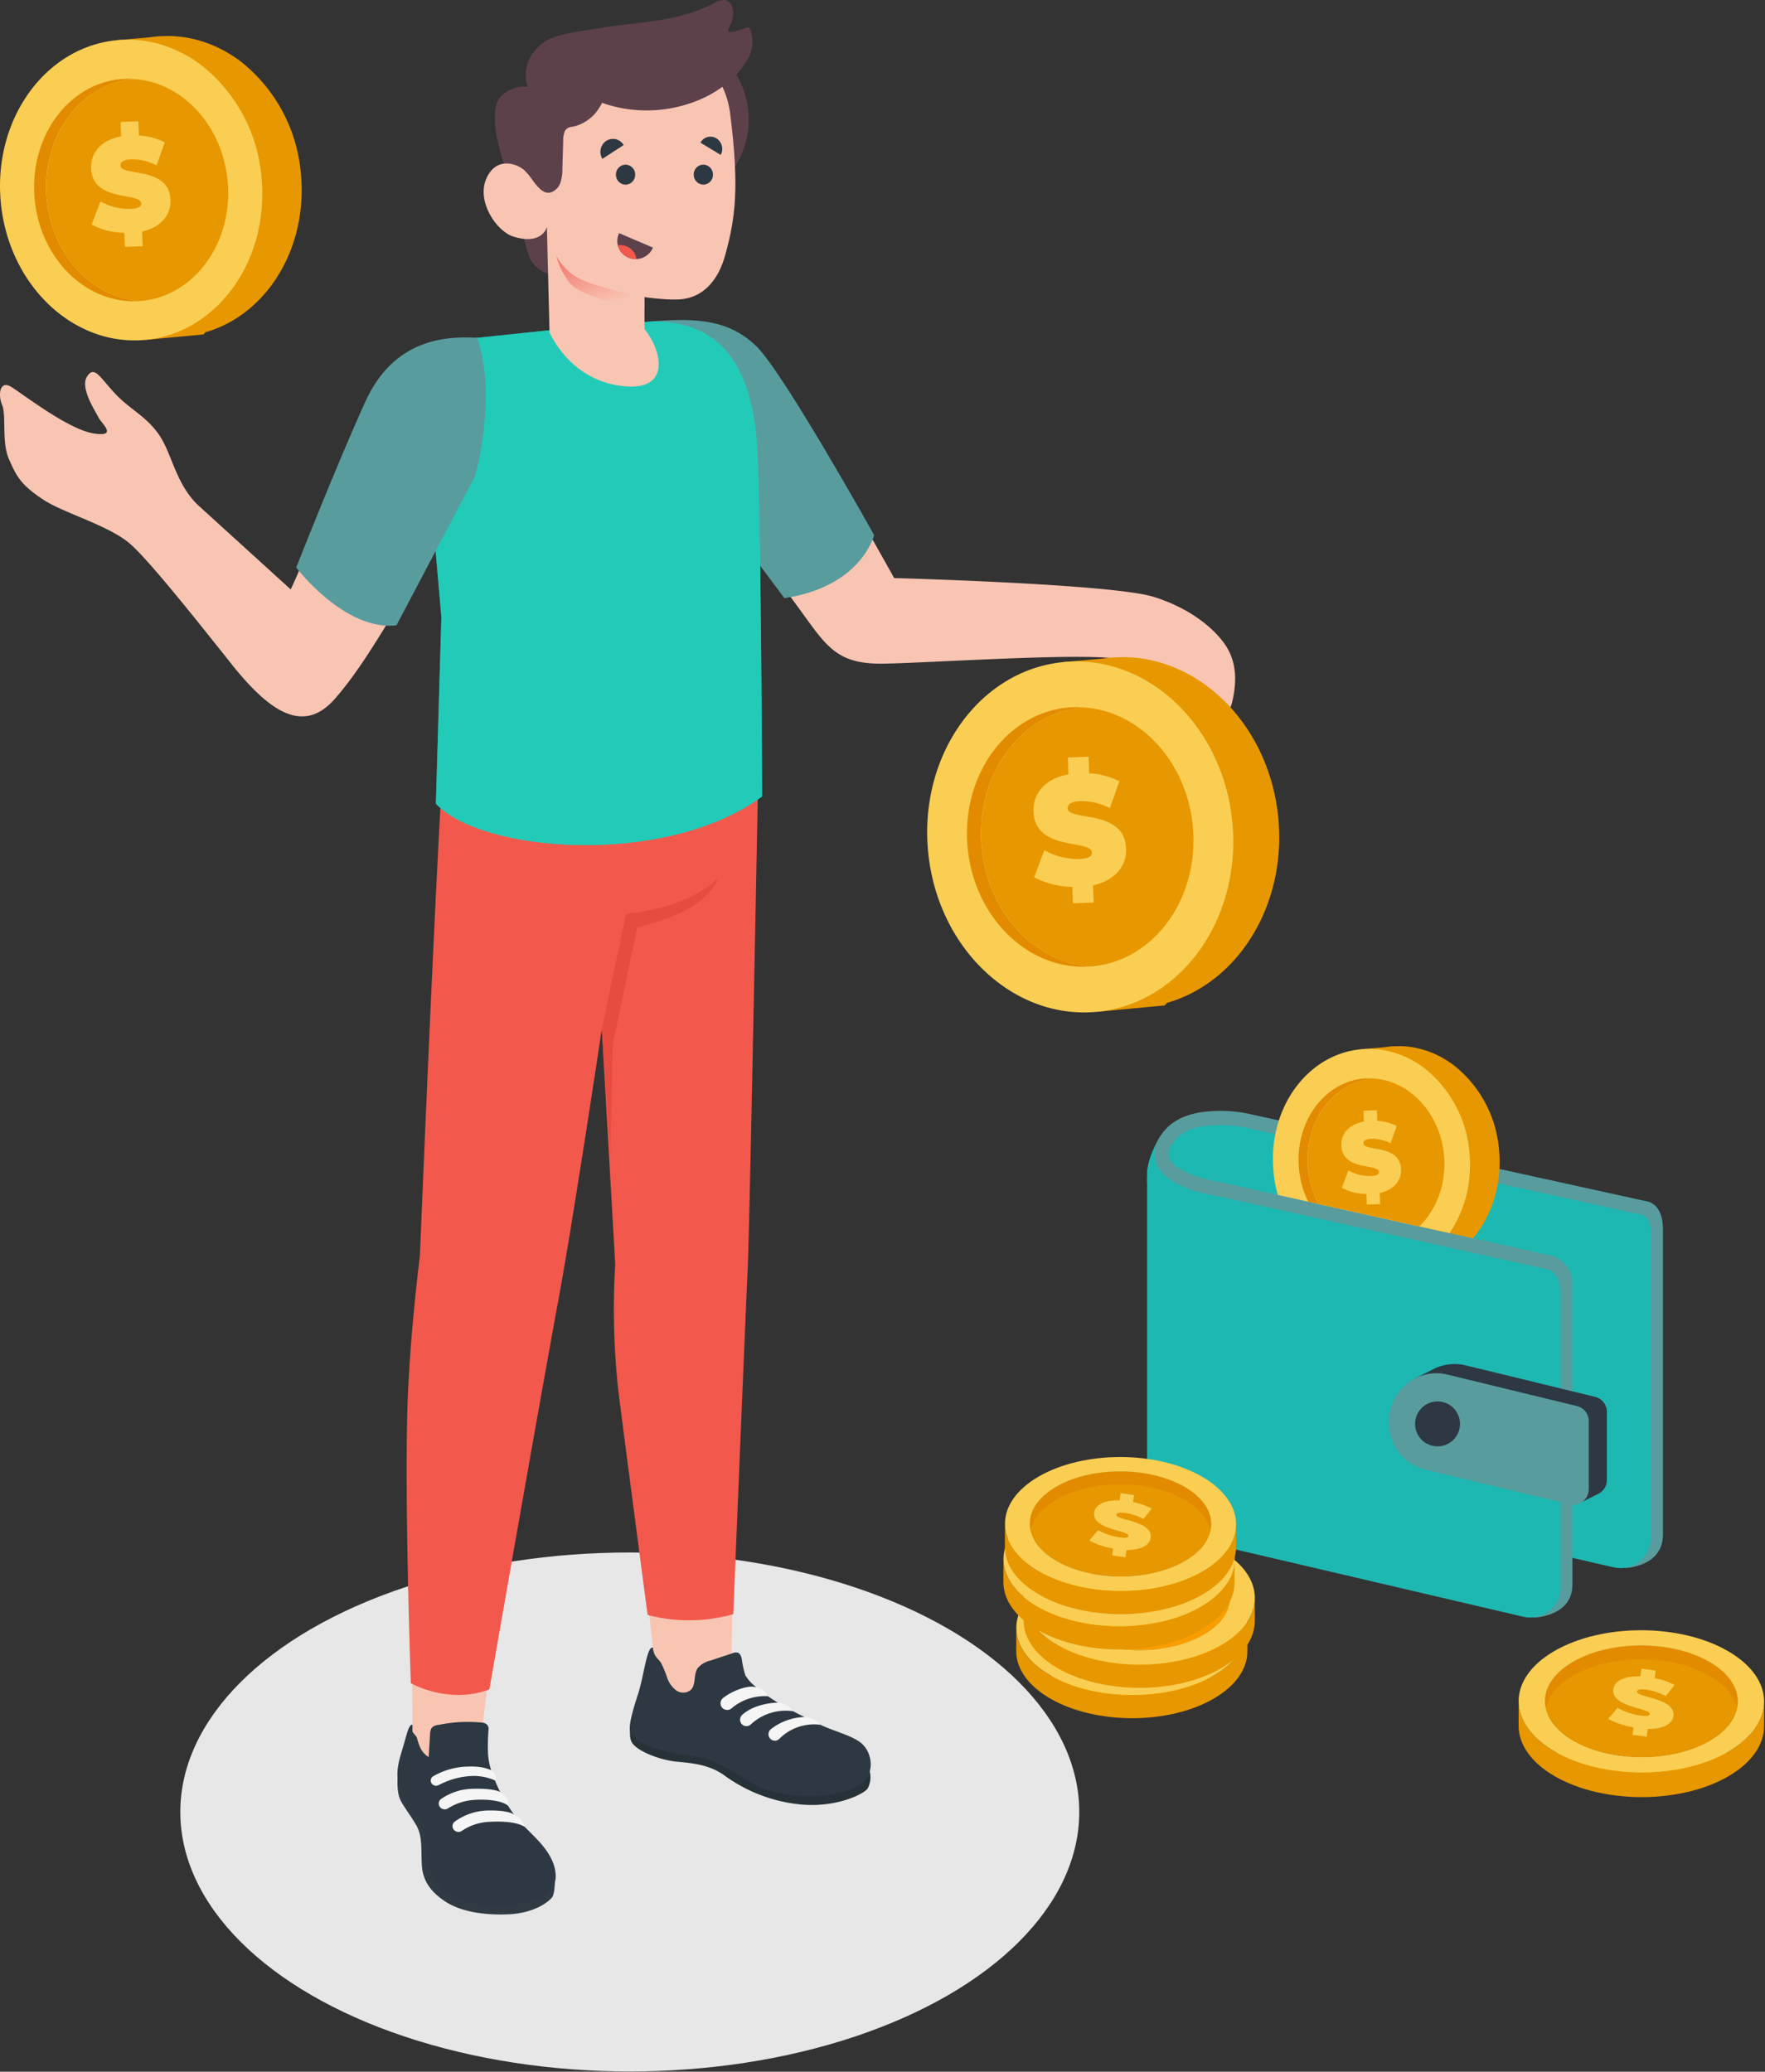 <svg xmlns="http://www.w3.org/2000/svg" xmlns:xlink="http://www.w3.org/1999/xlink" width="378.18" height="443.92" viewBox="0 0 378.18 443.92"><rect x="0" y="0" width="378.18" height="443.92" fill="#333333" stroke="none"/><defs><style>.a,.t{fill:#fff;}.a{stroke:#707070;}.b{fill:none;}.c{clip-path:url(#a);}.d{fill:#e7e7e7;}.e{fill:#f9c5b3;}.f{fill:#599c9e;}.g{fill:#2f3a43;}.h{fill:#2d3842;}.i{fill:#f5f5f5;}.j{fill:#263238;}.k{fill:#f2584c;}.l{fill:#e84b3f;}.m{fill:#27debf;}.n,.v{fill:#1eb8b2;}.n{opacity:0.5;}.o{fill:#5c414b;}.p{fill:url(#b);}.q{fill:#e79700;}.r{fill:#f9ce52;}.s{opacity:0.31;}.u{fill:#e28b00;}.w{clip-path:url(#c);}.x{isolation:isolate;}.y{fill:#fcce00;}.z{fill:#fdc800;}.aa{fill:#98cafd;}.ab{fill:#2061c4;}.ac{fill:#f99d00;}</style><clipPath id="a"><rect class="a" width="378.18" height="443.92" transform="translate(2290 6863)"/></clipPath><linearGradient id="b" x1="0.666" y1="0.869" x2="0.177" y2="0.064" gradientUnits="objectBoundingBox"><stop offset="0" stop-color="#f9c5b3"/><stop offset="1" stop-color="#f27c6f"/></linearGradient><clipPath id="c"><path class="b" d="M1315.814,255.8l63.285,14.06,16.409-38.652-77.349-18.671Z" transform="translate(-1315.814 -212.533)"/></clipPath></defs><g class="c" transform="translate(-2290 -6863)"><g transform="translate(23 199)"><g transform="translate(2605.813 6612.199)"><g transform="translate(-300.177 384.465)"><ellipse class="d" cx="96.306" cy="55.602" rx="96.306" ry="55.602"/></g><g transform="translate(-338.813 51.801)"><path class="e" d="M-220.6,108.876c11.118-.744,16.5,2.863,21.277,8.642s27.289,46.191,27.289,46.191,46.688,1.252,55.583,4.022,13.927,7.828,15.745,10.907,2.258,6.833,1.047,11.824-8,3.947-11.638,0a47.31,47.31,0,0,0-11.513-9.032c-3.806-2.152-41.493.506-51.753.619s-12.184-4.146-18.473-12.665S-212.92,141.01-212.92,141.01Z" transform="translate(363.625 -39.843)"/><path class="f" d="M-223.365,108.774c10-.828,16.642-.2,22.372,5.307s25.25,40.483,25.25,40.483-2.7,11.066-19.238,13.507l-25.037-33.544Z" transform="translate(363.044 -39.906)"/><g transform="translate(85.15)"><g transform="translate(0 156.686)"><path class="e" d="M-265.663,368.163c4.209,2.423,8.948,2.377,14.1.42l3.418-27.657-17.814-4.1Z" transform="translate(268.954 -148.664)"/><path class="e" d="M-221.908,355.177c3.38,7.919,8.324,5.333,15.822.549l.5-27.316-19.417-1.33Z" transform="translate(277.55 -150.71)"/><g transform="translate(0 212.243)"><path class="g" d="M-234.96,387.9c.457.456.265,3.9-.278,4.7-.583.858-3.634,3.478-9.429,3.72-5.535.231-10.447-.661-13.629-2.817s-4.685-4.474-4.9-7.631.23-6.181-1.2-8.648c-1.319-2.278-3.1-4.512-3.549-5.74-.967-2.669-.194-6.762-.194-6.762Z" transform="translate(268.437 -355.054)"/><path class="h" d="M-249.033,363.24a14.886,14.886,0,0,0,.571,3.52,32.017,32.017,0,0,0,3.177,7.022,28.432,28.432,0,0,0,2.207,3.32c1.612,2.037,3.638,3.731,5.351,5.691s3.146,4.318,3.209,6.883c.106,4.34-4.64,5.673-8.28,6.209a26.579,26.579,0,0,1-11.748-.94,10.811,10.811,0,0,1-7.668-8.871c-.165-1.209-.053-2.437-.16-3.651a17.033,17.033,0,0,0-3.145-7.682,22.86,22.86,0,0,1-2.462-4.2c-1.05-2.716-.054-5.707.747-8.357.693-2.289,1.222-5.042,2.029-4.8-.011.466.013,1.482.013,1.482.252.511.838.865.988,1.455a10.6,10.6,0,0,0,.6,1.8,4.717,4.717,0,0,0,1.86,2.179l.309-4.9a2.287,2.287,0,0,1,.42-1.43,2.3,2.3,0,0,1,1.4-.561,30.843,30.843,0,0,1,9.293-.491,1.708,1.708,0,0,1,1.228.582,1.8,1.8,0,0,1,.173,1.113A41.924,41.924,0,0,0-249.033,363.24Z" transform="translate(268.435 -356.73)"/><path class="i" d="M-246.265,372.219c-1.578-1.256-5.193-1.38-7.176-1.228a12,12,0,0,0-5.677,1.805,1.284,1.284,0,0,1-1.652-.179h0a1.208,1.208,0,0,1,.178-1.838,12.185,12.185,0,0,1,6.393-2.155c4.875-.2,6.277.679,6.277.679S-245.745,370.8-246.265,372.219Z" transform="translate(269.972 -354.24)"/><path class="i" d="M-243.2,375.961c-1.994-1.26-5.974-1.206-7.959-1.053a11.257,11.257,0,0,0-5.527,1.917,1.284,1.284,0,0,1-1.65-.18h0a1.207,1.207,0,0,1,.177-1.838,12.677,12.677,0,0,1,6.536-2.338c4.875-.2,6.112.834,6.112.834A4.028,4.028,0,0,1-243.2,375.961Z" transform="translate(270.483 -353.432)"/><path class="i" d="M-255.7,364.736c3.372-.247,4.786.171,6.1.694.843.506,1.367,1.878.806,2.2a11.233,11.233,0,0,0-5.4-.906,16.078,16.078,0,0,0-5.3,1.289c-.421.172-.922.417-1.36.642a1.155,1.155,0,0,1-1.586-.544h0a1.081,1.081,0,0,1,.463-1.378A15.611,15.611,0,0,1-255.7,364.736Z" transform="translate(269.673 -355.066)"/></g><g transform="translate(49.792 196.347)"><path class="j" d="M-175.942,367.242a5.245,5.245,0,0,1-.332,3.85c-.572,1.112-6.565,4.261-14.5,3.488a33.124,33.124,0,0,1-16.271-6.236c-2.971-2.1-6.116-2.566-10.047-2.909s-9.041-2.46-9.851-4.327.28-5.008.28-5.008Z" transform="translate(227.289 -340.966)"/><path class="h" d="M-207.351,345.5l2.086-.694a1.724,1.724,0,0,1,1.178-.1c.5.207.684.813.8,1.343a19.586,19.586,0,0,0,.766,3.48,8.632,8.632,0,0,0,2.161,2.409,36.43,36.43,0,0,0,6.241,4.291c2.555,1.474,5.068,2.632,7.714,3.918,2.7,1.312,6.307,2.172,8.4,3.678,3.057,2.2,3.3,7.492-.313,9.471-3.12,1.71-11.246,3.419-19.636.771-4.571-1.443-9.542-6.521-15.578-7.175-3.838-.415-11.083-1.713-13.472-4.708-.877-1.324.468-5.395,1.576-8.912,1.211-3.838,1.826-10.042,3.1-9.663.212,2.057,1.125,2.231,1.769,3.331a22.462,22.462,0,0,1,1.29,3.117,5.643,5.643,0,0,0,1.93,2.708,2.568,2.568,0,0,0,3.121-.085c1.169-1.135.559-3.211,1.425-4.59a4.868,4.868,0,0,1,2.767-1.7Z" transform="translate(227.281 -343.591)"/><path class="i" d="M-201.02,352.575a3.569,3.569,0,0,0-2.785-1.987c-1.741-.377-4.871.82-6.841,2.347a1.437,1.437,0,0,0,.138,2.377h0a1.433,1.433,0,0,0,1.644-.133A10.979,10.979,0,0,1-201.02,352.575Z" transform="translate(230.653 -342.138)"/><path class="i" d="M-196.412,355.181a4.11,4.11,0,0,0-3.315-1.834s-4.576,0-7.484,2.548a1.406,1.406,0,0,0,.126,2.3h0a1.372,1.372,0,0,0,1.585-.136A11,11,0,0,1-196.412,355.181Z" transform="translate(231.381 -341.544)"/><path class="i" d="M-191.557,357.564a4.607,4.607,0,0,0-3.451-1.671,12.311,12.311,0,0,0-7.172,2.586,1.406,1.406,0,0,0,.125,2.3h0a1.372,1.372,0,0,0,1.585-.137A10.513,10.513,0,0,1-191.557,357.564Z" transform="translate(232.436 -341.009)"/></g><path class="k" d="M-258.969,187.4c-1.9,30.317-4.984,106.189-4.984,106.189-.432,3.766-1.825,14.885-2.512,28.476-1,19.709.565,63.213.565,63.213s8.089,4.67,16.825,1.332c0,0,11.211-64.111,14.8-83.464,3.151-17,9.293-58.021,9.293-58.021l2.873,50.423a160.357,160.357,0,0,0,.668,27.1c1.124,8.986,6.27,48.013,6.27,48.013a34.684,34.684,0,0,0,18.356-.169s2.676-65.437,3.082-73.717c.462-9.438,2.435-115.469,2.435-115.469Z" transform="translate(268.779 -181.306)"/><path class="l" d="M-232.237,239.634l5.229-24.732s12.474-.717,19.552-7.449c0,0-1.426,6.763-17.189,10.378l-5.235,25.028-.519,23.271Z" transform="translate(276.032 -175.818)"/></g><g transform="translate(6.224)"><path class="m" d="M-253.985,112.406c-5.959,1.059-6.352,4.012-7.656,9.921-.648,2.935-2.092,9.241-1.518,14.527l3.063,35.206-1.174,40c9.591,10.433,48.962,13.758,69.9-1.538,0,0-.227-66.108-1.193-76.718-1.688-18.535-10.1-25.124-22.428-25.081l-21.1,1.8Z" transform="translate(263.291 -39.855)"/><path class="n" d="M-253.985,112.406c-5.959,1.059-6.352,4.012-7.656,9.921-.648,2.935-2.092,9.241-1.518,14.527l3.063,35.206-1.174,40c9.591,10.433,48.962,13.758,69.9-1.538,0,0-.227-66.108-1.193-76.718-1.688-18.535-10.1-25.124-22.428-25.081l-21.1,1.8Z" transform="translate(263.291 -39.855)"/><g transform="translate(12.253)"><path class="o" d="M-237.172,76.3a18.729,18.729,0,0,0,18.793,18.664,18.729,18.729,0,0,0,18.664-18.793,18.729,18.729,0,0,0-18.793-18.664A18.729,18.729,0,0,0-237.172,76.3Z" transform="translate(256.52 -50.604)"/><path class="o" d="M-240.095,77.935l-4-10.734a7.026,7.026,0,0,0-5.81,2.065c-2.489,2.563-1.066,10.554,2.073,18.373,0,0,3.083,14.248,4.31,16.586a6.451,6.451,0,0,0,3.741,3Z" transform="translate(253.581 -48.579)"/><path class="e" d="M-239.982,89.808c-1.143.688-2.786-1.508-4.2-2.982s-6.041-3.478-8.326,1.379c-2.329,4.952,2.071,11.468,5.708,12.6,6.268,1.944,7.194-2.075,7.194-2.075l.557,22.582s4.134,10.017,15.241,11.483,8.789-7.678,5.127-12.151l-.042-6.873s5.677.842,8.443.4c4.6-.728,7.487-4.37,8.866-9.36,2.215-8.013,3.045-14.48,1.088-30.217-2.146-17.249-22.217-17.361-33.033-10.5S-239.982,89.808-239.982,89.808Z" transform="translate(253.164 -50.112)"/><path class="o" d="M-241.288,93.013c-1.811-.523-3.13-3.419-4.323-4.5-1.984-1.792.509-18.091.509-18.091s-1.913-4.043,1.88-8.247c2.7-2.991,7.223-3.337,14.948-4.578,3.811-.612,8.306-.913,12.083-1.615a38.191,38.191,0,0,0,11.235-3.59,3.434,3.434,0,0,1,2.144-.558,2.027,2.027,0,0,1,1.35,1.131,3.819,3.819,0,0,1,.313,1.78,6.877,6.877,0,0,1-.325,1.885c-.115.362-.86,1.46-.7,1.776.391.785,3.362-.537,3.956-.714a.615.615,0,0,1,.437-.022.57.57,0,0,1,.24.276,7.223,7.223,0,0,1-.341,6.262c-2.2,4.152-6.371,7.275-10.637,9.046a29.212,29.212,0,0,1-14.494,2.019,27.778,27.778,0,0,1-6.179-1.437,16.6,16.6,0,0,1-1.361,2.123,9.51,9.51,0,0,1-2,1.751,8.38,8.38,0,0,1-2.406,1.12c-.884.23-1.725.117-2.217,1.07a4.578,4.578,0,0,0-.359,1.994l-.178,5.988a9.781,9.781,0,0,1-.4,3,3.294,3.294,0,0,1-2.022,2.122A2.016,2.016,0,0,1-241.288,93.013Z" transform="translate(254.588 -51.801)"/><path class="p" d="M-221.427,105.946s-10.286-2.035-13.886-3.933a11.836,11.836,0,0,1-4.985-4.9,16.192,16.192,0,0,0,2.842,5.788c2.64,3.35,16.037,5.777,16.037,5.777Z" transform="translate(255.864 -42.291)"/><g transform="translate(25.026 29.286)"><path class="h" d="M-225.612,83.107a2.1,2.1,0,0,1-2.053,2.141,2.107,2.107,0,0,1-2.066-2.139,2.094,2.094,0,0,1,2.052-2.141A2.11,2.11,0,0,1-225.612,83.107Z" transform="translate(233.055 -74.966)"/><path class="h" d="M-227.5,77.722l-4.564,2.959a2.856,2.856,0,0,1,.838-3.861A2.654,2.654,0,0,1-227.5,77.722Z" transform="translate(232.479 -75.925)"/><g transform="translate(3.628 20.67)"><path class="o" d="M-229.1,93.091l7.247,3.1a4,4,0,0,1-5.32,2.11A3.824,3.824,0,0,1-229.1,93.091Z" transform="translate(229.48 -93.091)"/><path class="k" d="M-227.193,97.854a4.328,4.328,0,0,0,1.785.329,3.47,3.47,0,0,0-3.424-2.97,3.347,3.347,0,0,0-.543.054A3.678,3.678,0,0,0-227.193,97.854Z" transform="translate(229.502 -92.646)"/></g><path class="h" d="M-210.429,79.915l-4.336-2.629a2.435,2.435,0,0,1,3.412-.921A2.664,2.664,0,0,1-210.429,79.915Z" transform="translate(236.197 -76.007)"/><path class="h" d="M-211.835,83.1a2.094,2.094,0,0,1-2.052,2.141,2.11,2.11,0,0,1-2.068-2.139,2.094,2.094,0,0,1,2.052-2.142A2.108,2.108,0,0,1-211.835,83.1Z" transform="translate(235.947 -74.966)"/></g></g></g></g><path class="e" d="M-255.44,172.179c6.132-9.682,14.958-27.6,14.958-27.6,5.011-11.893,4.693-25.45,2.012-32.758a47.29,47.29,0,0,0-4.951.961c-8.516,2.383-10.912,3.653-15.056,10.659-3.29,5.564-13.946,33.4-18.043,42.066l-20-18.189c-4.738-4.694-5.429-10.906-8.226-14.959s-6.228-5.385-9.487-8.9-4.381-6.011-5.939-3.547,1.893,7.529,2.455,8.728,4.373,4.322-1.09,3.429-15.217-8.513-17.63-9.979-2.858,1.682-1.92,3.9-.142,7.9,1.446,11.56c1.685,3.889,2.674,5.617,7.414,8.745,4.416,2.912,14.289,5.55,18.788,9.638s15.087,17.52,21.53,25.6c8.19,10.271,15.384,15.029,22.057,7.481C-262.2,183.443-257.714,175.768-255.44,172.179Z" transform="translate(338.813 -39.204)"/><path class="f" d="M-247.566,111.644c-6.785-.4-17.859.218-23.982,13.689s-14.808,35.532-14.808,35.532,10.3,13.623,21.477,12.4l16.842-31.955S-243.175,124.545-247.566,111.644Z" transform="translate(349.823 -39.258)"/></g></g><g transform="translate(2465.661 6804.825)"><path class="q" d="M1338.028,198.6c-1.1-11.678-6.731-21.665-14.661-27.853a32.293,32.293,0,0,0-8.348-4.742,31.509,31.509,0,0,0-3.234-1.027,27.82,27.82,0,0,0-7.849-.887l-.02-.009-.292.025c-.576.018-1.148.031-1.73.085s-1.154.129-1.722.216l-8.121.712.163,1.742c-12.741,6.043-20.971,21.126-19.394,37.875,1.177,12.5,7.547,23.064,16.371,29.1a31.395,31.395,0,0,0,7.612,3.852q1.058.362,2.14.641l.165,1.742,14.571-1.372.494-.545C1329.4,233.8,1339.781,217.236,1338.028,198.6Z" transform="translate(-1262.783 -164.087)"/><g transform="translate(0 0.913)"><path class="r" d="M1332.608,199.12c1.948,20.693-11.072,38.85-29.074,40.545a28.211,28.211,0,0,1-3,.124,28.982,28.982,0,0,1-9.149-1.581,31.144,31.144,0,0,1-3.167-1.29,31.85,31.85,0,0,1-4.446-2.56c-8.824-6.035-15.194-16.6-16.369-29.1-1.949-20.7,11.07-38.85,29.074-40.545a28.92,28.92,0,0,1,9.889.785,30.683,30.683,0,0,1,3.234,1.026,32.34,32.34,0,0,1,8.348,4.74C1325.877,177.455,1331.509,187.442,1332.608,199.12Z" transform="translate(-1267.208 -164.589)"/><g class="s" transform="translate(10.169 11.659)"><path class="t" d="M1293,171.094c-12.4,1.168-21.4,13.715-20.061,27.971s12.527,24.9,24.93,23.738,21.4-13.719,20.057-27.975S1305.4,169.926,1293,171.094Z" transform="translate(-1272.806 -171.007)"/></g><g transform="translate(8.526 9.793)"><path class="u" d="M1275.053,200.059c-1.441-15.316,8.192-28.749,21.516-30,.136-.013.269-.005.405-.015a21.01,21.01,0,0,0-3.414.015c-13.324,1.254-22.957,14.687-21.516,30,1.428,15.159,13.174,26.461,26.334,25.475C1286.482,224.74,1276.372,214.052,1275.053,200.059Z" transform="translate(-1271.901 -169.98)"/><path class="q" d="M1318.946,195.487c-1.318-13.991-11.428-24.681-23.324-25.473-.136.009-.269,0-.405.015-13.324,1.254-22.957,14.687-21.516,30,1.319,13.993,11.429,24.681,23.326,25.475.134-.011.269,0,.4-.015C1310.755,224.236,1320.388,210.8,1318.946,195.487Z" transform="translate(-1270.549 -169.952)"/></g></g><g transform="translate(22.766 21.326)"><path class="r" d="M1292.515,203.387l.127,3.69-4.449.153-.122-3.525a17.845,17.845,0,0,1-8.188-2.049l2.2-5.8a14.587,14.587,0,0,0,7.362,1.877c2.115-.073,2.856-.563,2.829-1.361-.1-2.927-12.232-.147-12.531-8.824-.129-3.757,2.351-7,7.5-7.947l-.125-3.625,4.45-.153.123,3.557a15.859,15.859,0,0,1,6.471,1.71l-2.046,5.761a13.107,13.107,0,0,0-6.213-1.517c-2.177.074-2.847.763-2.82,1.561.095,2.794,12.227.047,12.521,8.624C1299.729,199.111,1297.374,202.321,1292.515,203.387Z" transform="translate(-1279.739 -175.825)"/></g></g><g transform="translate(2267 6671.72)"><path class="q" d="M1328.666,193.663A34.236,34.236,0,0,0,1316.1,169.8a27.671,27.671,0,0,0-7.153-4.063,27,27,0,0,0-2.771-.88,23.838,23.838,0,0,0-6.725-.76l-.017-.008-.25.022c-.493.016-.984.026-1.482.073s-.989.111-1.476.185l-6.959.61.14,1.493c-10.917,5.178-17.969,18.1-16.618,32.453,1.009,10.707,6.467,19.763,14.028,24.933a26.9,26.9,0,0,0,6.523,3.3q.906.311,1.834.55l.142,1.493,12.485-1.175.423-.467C1321.273,223.823,1330.168,209.628,1328.666,193.663Z" transform="translate(-1264.192 -164.087)"/><g transform="translate(0 0.782)"><path class="r" d="M1323.247,194.177c1.669,17.731-9.487,33.289-24.912,34.741a24.175,24.175,0,0,1-2.572.106,24.834,24.834,0,0,1-7.84-1.354,26.693,26.693,0,0,1-2.713-1.105,27.3,27.3,0,0,1-3.809-2.193c-7.561-5.171-13.019-14.227-14.026-24.933-1.67-17.733,9.485-33.289,24.912-34.741a24.781,24.781,0,0,1,8.474.673,26.281,26.281,0,0,1,2.771.88,27.712,27.712,0,0,1,7.153,4.061A34.23,34.23,0,0,1,1323.247,194.177Z" transform="translate(-1267.208 -164.589)"/><g class="s" transform="translate(8.714 9.99)"><path class="t" d="M1290.109,171.082c-10.628,1-18.34,11.752-17.189,23.967s10.734,21.34,21.361,20.34,18.337-11.755,17.186-23.97S1300.737,170.081,1290.109,171.082Z" transform="translate(-1272.806 -171.007)"/></g><g transform="translate(7.306 8.391)"><path class="u" d="M1274.6,195.753c-1.235-13.123,7.019-24.634,18.436-25.708.117-.011.23,0,.347-.012a18,18,0,0,0-2.925.012c-11.417,1.074-19.671,12.585-18.437,25.708,1.224,12.989,11.288,22.674,22.565,21.828C1284.4,216.9,1275.732,207.743,1274.6,195.753Z" transform="translate(-1271.901 -169.98)"/><path class="q" d="M1312.448,191.841c-1.129-11.988-9.792-21.148-19.985-21.827-.117.008-.23,0-.347.012-11.417,1.074-19.671,12.585-18.436,25.708,1.13,11.99,9.793,21.148,19.987,21.828.115-.009.23,0,.345-.012C1305.43,216.474,1313.684,204.964,1312.448,191.841Z" transform="translate(-1270.979 -169.961)"/></g></g><g transform="translate(19.507 18.273)"><path class="r" d="M1290.686,199.442l.109,3.162-3.812.131-.1-3.02a15.29,15.29,0,0,1-7.016-1.756l1.887-4.969a12.5,12.5,0,0,0,6.308,1.608c1.812-.062,2.447-.483,2.424-1.166-.087-2.508-10.481-.126-10.737-7.561-.11-3.219,2.015-6,6.426-6.809l-.107-3.106,3.813-.131.106,3.048a13.589,13.589,0,0,1,5.545,1.465l-1.753,4.936a11.231,11.231,0,0,0-5.324-1.3c-1.865.064-2.44.654-2.416,1.337.081,2.394,10.477.04,10.729,7.39C1296.867,195.778,1294.85,198.528,1290.686,199.442Z" transform="translate(-1279.739 -175.825)"/></g></g><g transform="translate(2482 6873.641)"><g transform="translate(30.782)"><g transform="translate(0 28.387)"><path class="f" d="M1352.427,229.791l-1.5-.159v70.7l-1.382-.248-1.984,8.274s8.18-.223,8.18-7.168v-65.46C1355.74,231.265,1353.633,230.061,1352.427,229.791Z" transform="translate(-1245.213 -210.365)"/><path class="v" d="M1413.616,241.519l-80.827-17.694v.011a17.086,17.086,0,0,0-4.774-.68c-9.49,0-17.178,3.888-17.178,13.375a17.177,17.177,0,0,0,21.953,16.5v43.607a6.49,6.49,0,0,0,5.145,6.349l72.989,16.794a6.488,6.488,0,0,0,7.834-6.346V247.868A6.493,6.493,0,0,0,1413.616,241.519Z" transform="translate(-1310.837 -221.937)"/><path class="f" d="M1344.381,233.955l-.412-.123v69.7l-1.383-.242-1.984,8.157s8.179-.22,8.179-7.065v-64.54A6.135,6.135,0,0,0,1344.381,233.955Z" transform="translate(-1257.647 -202.86)"/><path class="v" d="M1394.317,251.106l-78.031-17.3-2.442-9.23c-2.938,4.59-3.007,8.074-3.007,8.074v71.167a6.487,6.487,0,0,0,5.142,6.349l75.646,17.68a6.488,6.488,0,0,0,7.834-6.346V257.451A6.485,6.485,0,0,0,1394.317,251.106Z" transform="translate(-1310.837 -219.403)"/><path class="f" d="M1417.024,242.145l-85.361-18.776a29.258,29.258,0,0,0-10.019-.385c-3.754.538-6.886,2-8.826,4.905-1.873,2.806-1.536,5.016-.923,6.376,2.275,5.05,11.859,6.572,13.214,6.761l70.392,15.64s2.8.5,2.932,4.88c0,0,1.928-6.577-2-7.759a1.5,1.5,0,0,0-.3-.1l-70.446-15.651c-.036-.008-.075-.014-.111-.02-2.391-.326-9.531-1.951-10.905-5-.162-.36-.652-1.446.677-3.439,1.455-2.179,3.84-3.169,6.725-3.581a26.259,26.259,0,0,1,8.974.351l84.478,18.6h0l.078.017a2.449,2.449,0,0,1,1.784,1.6c.332.97.37-.674.362-1.82a1.517,1.517,0,0,0-.725-2.6Z" transform="translate(-1309.811 -222.719)"/></g><g transform="translate(51.848 82.641)"><path class="h" d="M1371.009,249.193l-27.841-6.77a10.05,10.05,0,0,0-6.118.571l-.014-.011-.223.111q-.363.167-.711.36l-3.754,1.89.625.772a10.064,10.064,0,0,0-2.138,6.223v.619a10.153,10.153,0,0,0,7.976,9.916l27.919,6.8,1.633,2.032c-.017.011,2.438-1.21,3.306-1.644.069-.031.134-.064.2-.1l.1-.053v-.014a3.307,3.307,0,0,0,1.65-2.854v-14.6A3.325,3.325,0,0,0,1371.009,249.193Z" transform="translate(-1326.948 -242.186)"/><path class="f" d="M1368.188,271l-30.771-7.413a10.156,10.156,0,0,1-7.976-9.919v-.616a10.154,10.154,0,0,1,12.332-9.919l27.842,6.769a3.329,3.329,0,0,1,2.614,3.25v14.6A3.328,3.328,0,0,1,1368.188,271Z" transform="translate(-1329.441 -240.919)"/><path class="h" d="M1341.067,249.874a4.813,4.813,0,1,1-4.813-4.813A4.812,4.812,0,0,1,1341.067,249.874Z" transform="translate(-1325.867 -237.048)"/></g><g transform="translate(13.871)"><g class="w"><g transform="translate(13.094 14.526)"><path class="q" d="M1364.891,239.966a25.727,25.727,0,0,0-9.439-17.931,20.819,20.819,0,0,0-5.373-3.052,20.106,20.106,0,0,0-2.085-.66,18.285,18.285,0,0,0-3.144-.527,18.888,18.888,0,0,0-1.909-.045l-.011-.006-.189.017c-.371.011-.739.019-1.112.053s-.744.084-1.109.139l-5.228.46.106,1.12c-8.2,3.891-13.5,13.6-12.485,24.386a25.467,25.467,0,0,0,10.537,18.731,20.226,20.226,0,0,0,4.9,2.48c.452.156.914.293,1.377.412l.106,1.123,9.381-.883.318-.351C1359.337,262.629,1366.02,251.961,1364.891,239.966Z" transform="translate(-1316.447 -217.745)"/><g transform="translate(0 0.587)"><path class="r" d="M1362.619,240.186c1.255,13.324-7.129,25.013-18.719,26.105a18.767,18.767,0,0,1-7.821-.939,19.932,19.932,0,0,1-2.04-.831,20.5,20.5,0,0,1-2.862-1.647,25.49,25.49,0,0,1-10.54-18.734c-1.254-13.324,7.129-25.013,18.72-26.1a18.553,18.553,0,0,1,6.365.5,19.865,19.865,0,0,1,2.082.661,20.857,20.857,0,0,1,5.376,3.052A25.725,25.725,0,0,1,1362.619,240.186Z" transform="translate(-1320.512 -217.955)"/><g class="s" transform="translate(6.549 7.506)"><path class="t" d="M1335.862,220.705c-7.984.752-13.778,8.829-12.915,18.009S1331.01,254.748,1339,254s13.776-8.832,12.912-18.009S1343.847,219.953,1335.862,220.705Z" transform="translate(-1322.862 -220.649)"/></g><g transform="translate(5.491 6.305)"><path class="u" d="M1324.512,239.585c-.931-9.863,5.273-18.511,13.851-19.319.086-.006.173,0,.259-.008a13.778,13.778,0,0,0-2.2.008c-8.578.808-14.782,9.456-13.851,19.316.917,9.76,8.478,17.037,16.953,16.4C1331.87,255.473,1325.359,248.592,1324.512,239.585Z" transform="translate(-1322.483 -220.218)"/><path class="q" d="M1352.4,236.633c-.847-9.007-7.357-15.891-15.016-16.4-.086.008-.173,0-.259.008-8.578.808-14.782,9.456-13.851,19.319.847,9.007,7.357,15.888,15.016,16.4.087-.006.173,0,.259-.008C1347.123,255.141,1353.324,246.493,1352.4,236.633Z" transform="translate(-1321.241 -220.192)"/></g></g><g transform="translate(14.658 13.729)"><path class="r" d="M1334,240.415l.08,2.374-2.865.1-.076-2.269a11.463,11.463,0,0,1-5.272-1.321l1.416-3.735a9.4,9.4,0,0,0,4.74,1.21c1.363-.047,1.839-.362,1.82-.875-.064-1.884-7.873-.095-8.065-5.683-.083-2.419,1.513-4.509,4.827-5.114l-.078-2.335,2.865-.1.078,2.291a10.185,10.185,0,0,1,4.167,1.1l-1.318,3.709a8.423,8.423,0,0,0-4-.978c-1.4.047-1.834.491-1.817,1.006.064,1.8,7.873.028,8.063,5.552C1338.642,237.662,1337.126,239.73,1334,240.415Z" transform="translate(-1325.772 -222.671)"/></g></g></g></g></g><g transform="translate(110.385 139.681)"><g class="x"><g transform="translate(5.997 3.265)"><path class="y" d="M1347.193,272.625c-3.016,1.753-4.9,3.913-5.641,6.176q.009-2.646.017-5.292c.744-2.263,2.623-4.426,5.638-6.179,8.046-4.674,21.127-4.674,29.224,0,4.047,2.338,6.081,5.4,6.1,8.461q-.008,2.65-.016,5.3c-.017-3.063-2.051-6.126-6.1-8.461C1368.317,267.948,1355.236,267.948,1347.193,272.625Z" transform="translate(-1341.552 -263.824)"/></g><g transform="translate(5.632 12.949)"><path class="y" d="M1341.786,272.591a7.256,7.256,0,0,0-.365,2.227l.016-5.292a7.075,7.075,0,0,1,.365-2.227l-.009,2.647,0,.691,0,1.012v.638A1.8,1.8,0,0,1,1341.786,272.591Z" transform="translate(-1341.421 -267.299)"/></g><g transform="translate(5.632 15.176)"><path class="z" d="M1382.762,268.212l-.016,5.3c-.009,3.043-2.01,6.081-6.006,8.405-8.043,4.674-21.125,4.674-29.219,0-4.074-2.352-6.109-5.437-6.1-8.522l.016-5.292c-.008,3.082,2.026,6.17,6.1,8.523,8.091,4.671,21.173,4.671,29.218,0C1380.753,274.3,1382.751,271.256,1382.762,268.212Z" transform="translate(-1341.421 -268.098)"/></g><g transform="translate(46.957 15.231)"><path class="y" d="M1356.249,273.472v-.059q.008-2.646.016-5.3v.059C1356.26,269.765,1356.254,271.883,1356.249,273.472Z" transform="translate(-1356.249 -268.118)"/></g><g transform="translate(5.647 3.265)"><path class="q" d="M1376.655,267.329c8.093,4.674,8.135,12.251.092,16.925s-21.127,4.674-29.218,0-8.141-12.251-.1-16.928S1368.559,262.656,1376.655,267.329Z" transform="translate(-1341.426 -263.824)"/></g><path class="u" d="M1347.427,270.284c8.046-4.676,21.128-4.676,29.224,0,3.411,1.97,5.387,4.459,5.934,7.026.758-3.545-1.218-7.254-5.934-9.977-8.1-4.674-21.178-4.674-29.224,0-4.652,2.7-6.591,6.379-5.842,9.9C1342.129,274.69,1344.071,272.232,1347.427,270.284Z" transform="translate(-1335.775 -260.559)"/><g transform="translate(0 15.156)"><path class="q" d="M1392.009,268.241l-.014,5.292c-.011,3.874-2.558,7.742-7.645,10.7-10.233,5.947-26.886,5.947-37.186,0-5.186-2.993-7.776-6.925-7.764-10.847l.014-5.3c-.011,3.924,2.578,7.854,7.764,10.85,10.3,5.947,26.952,5.947,37.189,0C1389.453,275.984,1392,272.115,1392.009,268.241Z" transform="translate(-1339.4 -268.091)"/></g><g transform="translate(0.014)"><path class="r" d="M1384.238,267.115c10.3,5.947,10.356,15.593.12,21.543s-26.886,5.947-37.189,0-10.359-15.6-.125-21.543S1373.935,261.165,1384.238,267.115Zm-33.1,19.236c8.091,4.671,21.172,4.671,29.218,0s8-12.251-.092-16.925-21.178-4.674-29.224,0-8,12.254.1,16.928" transform="translate(-1339.405 -262.653)"/></g></g><g transform="translate(19.199 8.233)"><path class="r" d="M1354.761,278.527l-.228,1.675-3.049-.415.218-1.6a17.347,17.347,0,0,1-5.412-1.812l2-2.372a14.044,14.044,0,0,0,4.86,1.644c1.449.2,2,.059,2.046-.3.181-1.327-8.33-1.4-7.8-5.334.234-1.706,2.2-2.9,5.794-2.759l.223-1.644,3.049.415-.22,1.614a15.337,15.337,0,0,1,4.27,1.471l-1.887,2.372a12.743,12.743,0,0,0-4.108-1.36c-1.491-.2-2.009.034-2.056.4-.173,1.268,8.336,1.352,7.806,5.245C1360.046,277.387,1358.167,278.577,1354.761,278.527Z" transform="translate(-1346.289 -265.607)"/></g></g><g transform="translate(0 102.567)"><g transform="translate(2.748 22.301)"><g class="x"><g transform="translate(5.646 3.073)"><path class="y" d="M1308.116,266.725c-2.84,1.65-4.609,3.684-5.312,5.816q.008-2.492.014-4.986c.7-2.129,2.472-4.164,5.312-5.814,7.572-4.4,19.888-4.4,27.51,0,3.809,2.2,5.724,5.081,5.741,7.965l-.014,4.983c-.017-2.882-1.931-5.766-5.741-7.965C1328,262.325,1315.688,262.325,1308.116,266.725Z" transform="translate(-1302.804 -258.44)"/></g><g transform="translate(5.304 12.189)"><path class="y" d="M1303.024,266.7a6.811,6.811,0,0,0-.343,2.1l.014-4.983a6.835,6.835,0,0,1,.343-2.1l-.005,2.492,0,.652,0,.953v.6A1.96,1.96,0,0,1,1303.024,266.7Z" transform="translate(-1302.681 -261.711)"/></g><g transform="translate(5.304 14.287)"><path class="z" d="M1341.6,262.57l-.014,4.986c-.009,2.865-1.892,5.727-5.655,7.912-7.572,4.4-19.891,4.4-27.508,0-3.837-2.216-5.752-5.122-5.744-8.024l.014-4.983c-.008,2.9,1.906,5.808,5.744,8.024,7.62,4.4,19.935,4.4,27.507,0C1339.708,268.3,1341.592,265.438,1341.6,262.57Z" transform="translate(-1302.681 -262.464)"/></g><g transform="translate(44.209 14.34)"><path class="y" d="M1316.641,267.522v-.056l.014-4.983v.056C1316.649,264.033,1316.644,266.028,1316.641,267.522Z" transform="translate(-1316.641 -262.483)"/></g><g transform="translate(5.318 3.073)"><path class="aa" d="M1335.851,261.742c7.619,4.4,7.661,11.532.086,15.933s-19.887,4.4-27.507,0-7.664-11.535-.089-15.936S1328.228,257.339,1335.851,261.742Z" transform="translate(-1302.686 -258.44)"/></g><path class="ab" d="M1308.337,264.521c7.572-4.4,19.887-4.4,27.51,0,3.213,1.853,5.072,4.194,5.587,6.613.714-3.339-1.148-6.831-5.587-9.392-7.623-4.4-19.938-4.4-27.51,0-4.381,2.544-6.209,6-5.5,9.32C1303.346,268.671,1305.177,266.358,1308.337,264.521Z" transform="translate(-1297.365 -255.367)"/><g transform="translate(0 14.268)"><path class="q" d="M1350.307,262.6l-.014,4.983c-.009,3.648-2.405,7.291-7.2,10.072-9.635,5.6-25.311,5.6-35.01,0-4.882-2.818-7.321-6.519-7.31-10.211l.014-4.986c-.011,3.7,2.428,7.394,7.311,10.214,9.7,5.6,25.375,5.6,35.01,0C1347.9,269.887,1350.3,266.247,1350.307,262.6Z" transform="translate(-1300.778 -262.457)"/></g><g transform="translate(0.014)"><path class="r" d="M1342.994,261.539c9.7,5.6,9.749,14.679.109,20.281s-25.311,5.6-35.01,0-9.754-14.682-.117-20.281S1333.29,255.937,1342.994,261.539Zm-31.163,18.11c7.62,4.4,19.935,4.4,27.507,0s7.533-11.535-.086-15.933-19.938-4.4-27.51,0-7.533,11.535.089,15.936" transform="translate(-1300.782 -257.337)"/></g></g><g transform="translate(18.076 7.749)"><path class="ab" d="M1315.24,272.283l-.215,1.577-2.87-.39.2-1.508a16.281,16.281,0,0,1-5.094-1.706l1.881-2.232a13.314,13.314,0,0,0,4.576,1.549c1.362.187,1.878.053,1.925-.287.17-1.251-7.842-1.315-7.338-5.022.218-1.605,2.071-2.726,5.454-2.6l.209-1.55,2.87.39-.206,1.522a14.367,14.367,0,0,1,4.019,1.385l-1.775,2.232a12.053,12.053,0,0,0-3.869-1.279c-1.4-.192-1.892.031-1.937.373-.164,1.193,7.848,1.271,7.349,4.936C1320.215,271.21,1318.445,272.33,1315.24,272.283Z" transform="translate(-1307.264 -260.118)"/></g></g><g transform="translate(4.337 15.794)"><g class="x"><g transform="translate(5.649 3.073)"><path class="y" d="M1308.684,264.391c-2.84,1.65-4.61,3.684-5.31,5.816q.009-2.492.014-4.986c.7-2.129,2.469-4.164,5.309-5.814,7.572-4.4,19.891-4.4,27.513,0,3.81,2.2,5.724,5.081,5.741,7.965l-.017,4.983c-.014-2.882-1.928-5.766-5.738-7.965C1328.574,259.99,1316.255,259.99,1308.684,264.391Z" transform="translate(-1303.374 -256.105)"/></g><g transform="translate(5.303 12.189)"><path class="y" d="M1303.6,264.362a6.736,6.736,0,0,0-.345,2.1l.017-4.983a6.682,6.682,0,0,1,.343-2.1l-.008,2.491v.652l0,.953,0,.6A1.96,1.96,0,0,1,1303.6,264.362Z" transform="translate(-1303.251 -259.376)"/></g><g transform="translate(5.303 14.287)"><path class="z" d="M1342.173,260.235l-.017,4.986c-.005,2.865-1.89,5.727-5.652,7.912-7.575,4.4-19.891,4.4-27.51,0-3.835-2.216-5.752-5.122-5.744-8.024l.017-4.983c-.008,2.9,1.906,5.808,5.741,8.024,7.619,4.4,19.935,4.4,27.51,0C1340.281,265.962,1342.165,263.1,1342.173,260.235Z" transform="translate(-1303.251 -260.129)"/></g><g transform="translate(44.209 14.34)"><path class="y" d="M1317.211,265.187v-.056l.017-4.983v.056C1317.222,261.7,1317.216,263.693,1317.211,265.187Z" transform="translate(-1317.211 -260.148)"/></g><g transform="translate(5.319 3.073)"><path class="ac" d="M1336.422,259.408c7.62,4.4,7.658,11.532.087,15.933s-19.891,4.4-27.51,0-7.661-11.535-.089-15.936S1328.8,255,1336.422,259.408Z" transform="translate(-1303.256 -256.105)"/></g><path class="u" d="M1308.907,262.186c7.572-4.4,19.891-4.4,27.513,0,3.213,1.853,5.073,4.194,5.588,6.613.714-3.339-1.148-6.831-5.588-9.392-7.622-4.4-19.941-4.4-27.513,0-4.378,2.544-6.206,6-5.5,9.32C1303.918,266.336,1305.746,264.023,1308.907,262.186Z" transform="translate(-1297.935 -253.032)"/><g transform="translate(0 14.268)"><path class="q" d="M1350.88,260.264l-.014,4.983c-.011,3.648-2.408,7.291-7.2,10.072-9.637,5.6-25.313,5.6-35.012,0-4.883-2.818-7.321-6.519-7.31-10.211l.014-4.986c-.011,3.7,2.427,7.394,7.31,10.214,9.7,5.6,25.375,5.6,35.012,0C1348.472,267.552,1350.869,263.912,1350.88,260.264Z" transform="translate(-1301.348 -260.122)"/></g><g transform="translate(0.014)"><path class="r" d="M1343.563,259.2c9.7,5.6,9.749,14.679.111,20.28s-25.313,5.6-35.012,0-9.751-14.681-.117-20.28S1333.862,253.6,1343.563,259.2ZM1312.4,277.313c7.619,4.4,19.935,4.4,27.51,0s7.533-11.535-.087-15.933-19.941-4.4-27.513,0-7.533,11.535.089,15.936" transform="translate(-1301.353 -255.002)"/></g></g><g transform="translate(18.079 7.749)"><path class="ab" d="M1315.809,269.948l-.215,1.577-2.871-.39.206-1.508a16.26,16.26,0,0,1-5.095-1.706l1.879-2.232a13.3,13.3,0,0,0,4.579,1.549c1.363.187,1.879.053,1.926-.287.17-1.251-7.845-1.315-7.341-5.022.22-1.605,2.074-2.726,5.455-2.6l.211-1.55,2.871.39-.208,1.522a14.339,14.339,0,0,1,4.018,1.385l-1.775,2.232a12,12,0,0,0-3.868-1.279c-1.4-.192-1.889.031-1.937.373-.162,1.193,7.851,1.271,7.352,4.936C1320.786,268.875,1319.016,270,1315.809,269.948Z" transform="translate(-1307.835 -257.783)"/></g></g><g transform="translate(0 7.567)"><g class="x"><g transform="translate(5.649 3.075)"><path class="y" d="M1307.128,261.437c-2.84,1.653-4.609,3.687-5.309,5.816l.014-4.983c.7-2.132,2.469-4.166,5.309-5.816,7.575-4.4,19.89-4.4,27.512,0,3.81,2.2,5.724,5.083,5.742,7.968l-.014,4.983c-.017-2.884-1.931-5.766-5.741-7.968C1327.019,257.037,1314.7,257.037,1307.128,261.437Z" transform="translate(-1301.819 -253.154)"/></g><g transform="translate(5.306 12.191)"><path class="y" d="M1302.038,261.408a6.739,6.739,0,0,0-.342,2.1l.014-4.986a6.736,6.736,0,0,1,.343-2.1l-.006,2.492,0,.652,0,.953,0,.6A1.922,1.922,0,0,1,1302.038,261.408Z" transform="translate(-1301.696 -256.425)"/></g><g transform="translate(5.306 14.287)"><path class="z" d="M1340.615,257.286l-.014,4.983c-.008,2.865-1.892,5.727-5.655,7.915-7.572,4.4-19.891,4.4-27.51,0-3.835-2.216-5.75-5.122-5.741-8.024l.014-4.986c-.009,2.9,1.906,5.811,5.744,8.024,7.617,4.4,19.935,4.4,27.507,0C1338.723,263.013,1340.607,260.151,1340.615,257.286Z" transform="translate(-1301.696 -257.177)"/></g><g transform="translate(44.212 14.343)"><path class="y" d="M1315.656,262.236v-.056l.014-4.983v.053Z" transform="translate(-1315.656 -257.197)"/></g><g transform="translate(5.319 3.075)"><path class="aa" d="M1334.866,256.454c7.619,4.4,7.659,11.532.086,15.933s-19.89,4.4-27.507,0-7.664-11.535-.092-15.936S1327.244,252.054,1334.866,256.454Z" transform="translate(-1301.7 -253.154)"/></g><path class="ab" d="M1307.35,259.233c7.575-4.4,19.89-4.4,27.512,0,3.214,1.856,5.073,4.2,5.588,6.613.714-3.339-1.148-6.828-5.588-9.392-7.622-4.4-19.937-4.4-27.512,0-4.379,2.545-6.207,6-5.5,9.32C1302.361,263.383,1304.189,261.069,1307.35,259.233Z" transform="translate(-1296.377 -250.079)"/><g transform="translate(0 14.27)"><path class="q" d="M1349.324,257.313l-.014,4.983c-.011,3.645-2.408,7.288-7.2,10.072-9.635,5.6-25.311,5.6-35.013,0-4.88-2.82-7.318-6.519-7.31-10.214l.014-4.983c-.008,3.693,2.43,7.394,7.313,10.214,9.7,5.6,25.375,5.6,35.01,0C1346.916,264.6,1349.313,260.958,1349.324,257.313Z" transform="translate(-1299.792 -257.171)"/></g><g transform="translate(0.015)"><path class="r" d="M1342.007,256.252c9.7,5.6,9.751,14.679.111,20.281s-25.311,5.6-35.01,0-9.754-14.684-.12-20.283S1332.306,250.65,1342.007,256.252Zm-31.161,18.109c7.617,4.4,19.935,4.4,27.507,0s7.533-11.535-.086-15.933-19.938-4.4-27.513,0-7.533,11.535.092,15.936" transform="translate(-1299.797 -252.05)"/></g></g><g transform="translate(18.079 7.752)"><path class="ab" d="M1314.252,267l-.215,1.575-2.868-.39.2-1.5a16.29,16.29,0,0,1-5.095-1.706l1.878-2.232a13.326,13.326,0,0,0,4.579,1.549c1.363.184,1.879.053,1.926-.287.17-1.251-7.845-1.316-7.338-5.022.217-1.605,2.07-2.728,5.451-2.6l.212-1.547,2.87.39-.206,1.519a14.457,14.457,0,0,1,4.019,1.388l-1.778,2.232a11.95,11.95,0,0,0-3.866-1.279c-1.4-.192-1.892.031-1.937.371-.165,1.193,7.848,1.274,7.349,4.938C1319.23,265.924,1317.46,267.042,1314.252,267Z" transform="translate(-1306.279 -254.832)"/></g></g><g transform="translate(0.318)"><g class="x"><g transform="translate(5.649 3.075)"><path class="y" d="M1307.242,258.722c-2.84,1.65-4.609,3.684-5.309,5.816q.008-2.492.014-4.983c.7-2.132,2.47-4.167,5.31-5.816,7.575-4.4,19.89-4.4,27.512,0,3.81,2.2,5.725,5.083,5.741,7.965l-.014,4.986c-.016-2.885-1.931-5.769-5.741-7.968C1327.132,254.322,1314.814,254.322,1307.242,258.722Z" transform="translate(-1301.933 -250.439)"/></g><g transform="translate(5.306 12.191)"><path class="y" d="M1302.152,258.693a6.652,6.652,0,0,0-.343,2.1l.014-4.983a6.75,6.75,0,0,1,.343-2.1l-.005,2.492,0,.652,0,.953,0,.6A2.012,2.012,0,0,1,1302.152,258.693Z" transform="translate(-1301.81 -253.71)"/></g><g transform="translate(5.306 14.287)"><path class="z" d="M1340.729,254.571l-.014,4.983c-.008,2.865-1.892,5.727-5.655,7.912-7.572,4.4-19.89,4.4-27.51,0-3.835-2.213-5.749-5.12-5.741-8.024l.014-4.983c-.008,2.9,1.906,5.808,5.741,8.024,7.62,4.4,19.938,4.4,27.51,0C1338.837,260.295,1340.721,257.436,1340.729,254.571Z" transform="translate(-1301.81 -254.462)"/></g><g transform="translate(44.212 14.34)"><path class="y" d="M1315.77,259.52v-.053q0-2.5.014-4.986v.056C1315.778,256.031,1315.772,258.026,1315.77,259.52Z" transform="translate(-1315.77 -254.481)"/></g><g transform="translate(5.319 3.075)"><path class="q" d="M1334.98,253.739c7.62,4.4,7.659,11.532.087,15.933s-19.891,4.4-27.51,0-7.661-11.535-.089-15.936S1327.358,249.339,1334.98,253.739Z" transform="translate(-1301.814 -250.439)"/></g><path class="u" d="M1307.464,256.518c7.574-4.4,19.89-4.4,27.512,0,3.214,1.853,5.073,4.194,5.588,6.613.713-3.339-1.148-6.831-5.588-9.392-7.622-4.4-19.937-4.4-27.512,0-4.379,2.544-6.207,6-5.5,9.32C1302.475,260.667,1304.3,258.354,1307.464,256.518Z" transform="translate(-1296.492 -247.364)"/><g transform="translate(0 14.268)"><path class="q" d="M1349.438,254.6l-.014,4.983c-.011,3.648-2.408,7.291-7.2,10.072-9.637,5.6-25.314,5.6-35.012,0-4.883-2.818-7.321-6.519-7.31-10.211l.014-4.986c-.008,3.7,2.43,7.4,7.31,10.214,9.7,5.6,25.378,5.6,35.013,0C1347.03,261.885,1349.427,258.245,1349.438,254.6Z" transform="translate(-1299.906 -254.455)"/></g><g transform="translate(0.015)"><path class="r" d="M1342.121,253.537c9.7,5.6,9.752,14.679.112,20.281s-25.314,5.6-35.012,0-9.752-14.682-.117-20.281S1332.42,247.935,1342.121,253.537Zm-31.163,18.109c7.619,4.4,19.938,4.4,27.51,0s7.533-11.535-.087-15.933-19.937-4.4-27.512,0-7.533,11.535.089,15.936" transform="translate(-1299.911 -249.335)"/></g></g><g transform="translate(18.079 7.749)"><path class="r" d="M1314.367,264.281l-.215,1.577-2.871-.39.206-1.505a16.187,16.187,0,0,1-5.094-1.708l1.878-2.232a13.211,13.211,0,0,0,4.579,1.549c1.363.187,1.879.053,1.926-.287.17-1.249-7.845-1.313-7.338-5.022.217-1.605,2.071-2.726,5.451-2.6l.212-1.55,2.87.393-.206,1.519a14.457,14.457,0,0,1,4.019,1.385l-1.778,2.232a12,12,0,0,0-3.868-1.279c-1.4-.19-1.889.033-1.937.373-.162,1.193,7.85,1.271,7.352,4.936C1319.344,263.211,1317.574,264.328,1314.367,264.281Z" transform="translate(-1306.393 -252.116)"/></g></g></g></g></g></g></svg>